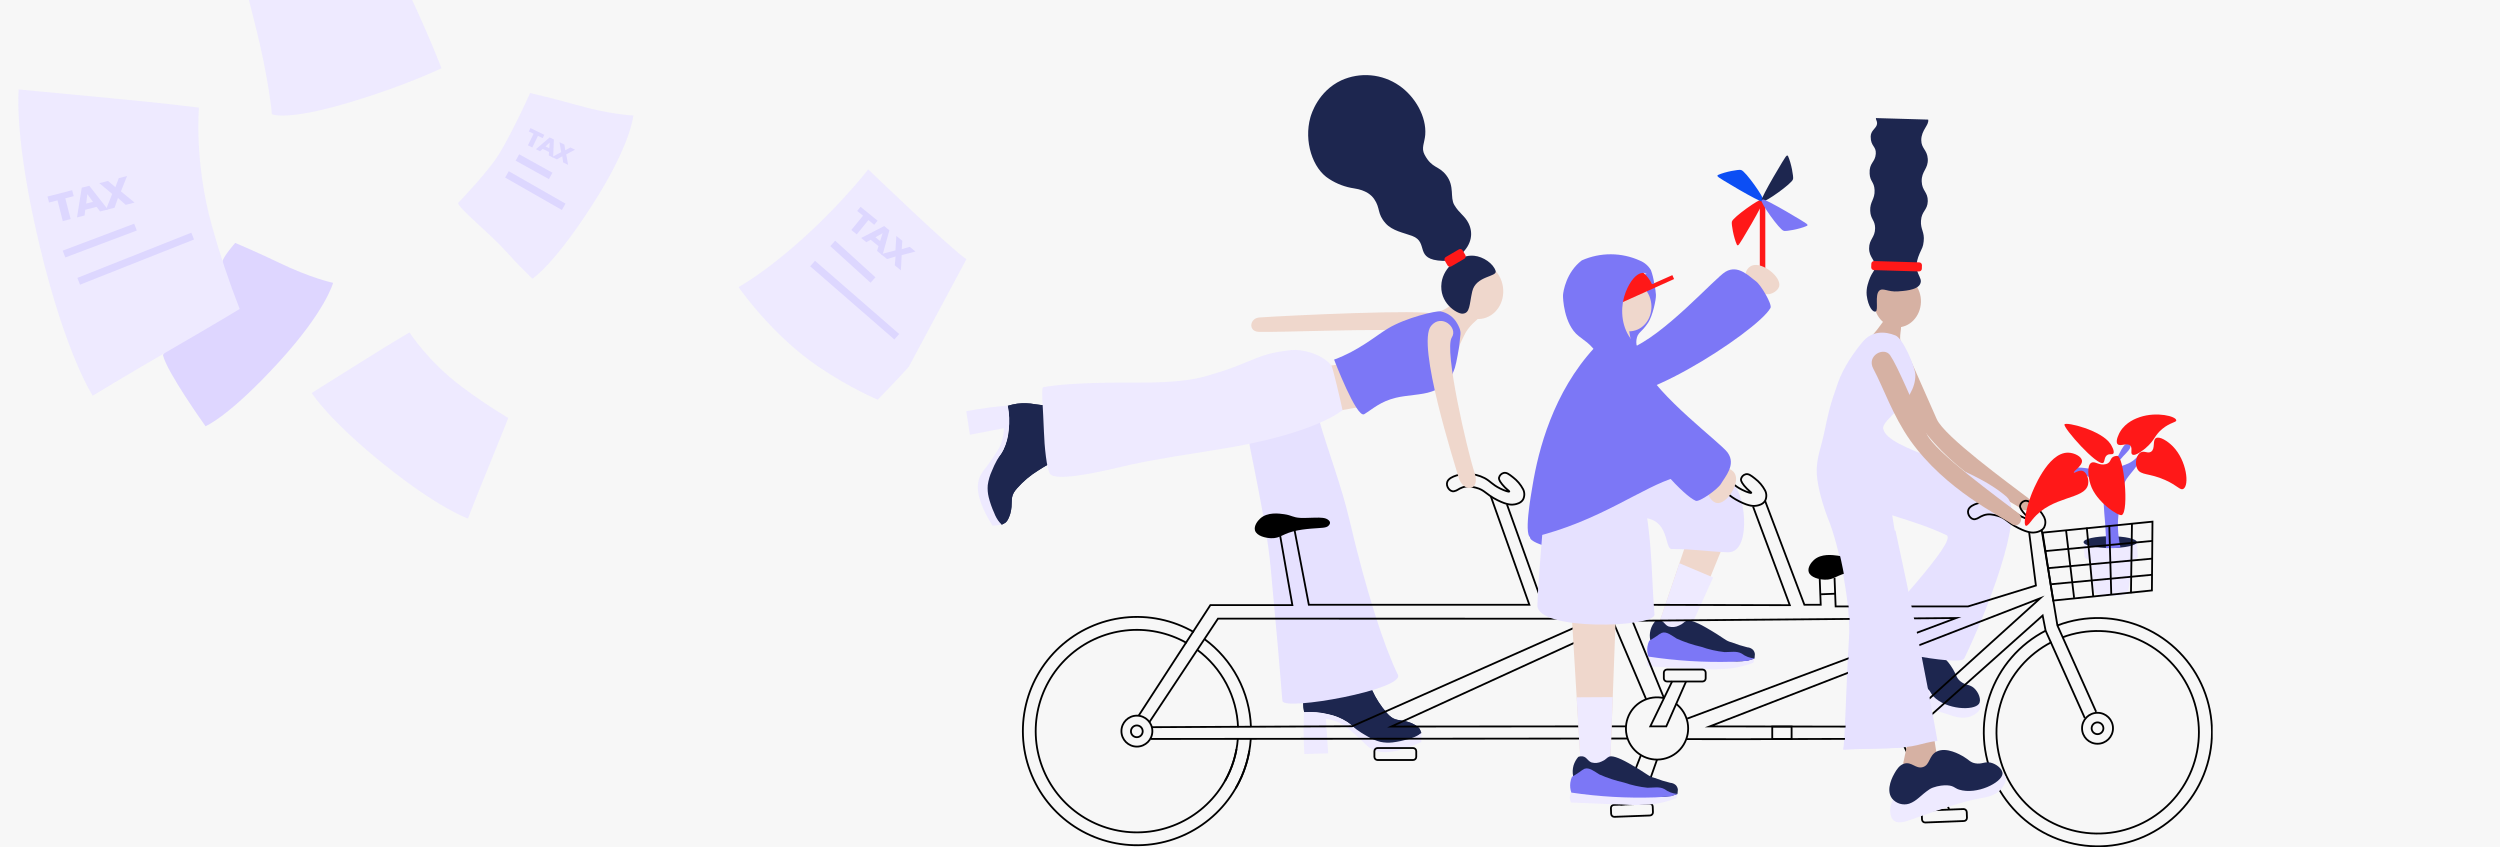 <?xml version="1.0" encoding="utf-8"?>
<svg xmlns="http://www.w3.org/2000/svg" fill="none" height="463" viewBox="0 0 1366 463" width="1366">
<g clip-path="url(#clip0_50_1197)">
<rect fill="#D9D9D9" fill-opacity="0.2" height="463" width="1366"/>
<g clip-path="url(#clip1_50_1197)">
<path d="M896.685 412.417L886.135 439.57L897.205 438.313L905.404 415.044" stroke="black" stroke-miterlimit="10"/>
<path d="M551.226 234.997C550.932 238.687 549.972 242.292 548.393 245.639C546.343 249.807 544.728 250.365 541.413 255.572C539.346 258.512 537.731 261.746 536.624 265.165C534.517 274.447 544.567 284.191 547.354 286.686C547.816 286.39 548.303 286.134 548.809 285.92V285.92C550.839 285.108 552.039 280.581 552.039 280.581C553.541 274.957 551.935 272.869 553.928 269.192C554.478 268.303 555.111 267.467 555.817 266.697C559.136 262.937 562.994 259.692 567.265 257.066C568.54 256.244 570.788 254.826 572.989 253.578C579.705 250.006 586.213 249.24 597.084 248.333C606.53 247.548 614.596 247.028 620.811 246.698C620.804 236.693 619.667 226.722 617.42 216.974C617.09 215.518 616.731 214.081 616.353 212.692C609.666 214.195 604.178 215.688 600.513 216.718C587.478 220.499 585.4 222.124 579.091 222.039C574.576 221.917 570.072 221.529 565.603 220.877C562.366 220.271 559.056 220.169 555.789 220.575C554.049 220.821 552.333 221.217 550.66 221.756C551.543 226.112 551.735 230.581 551.226 234.997Z" fill="#1D264F"/>
<path d="M551.226 234.997C550.932 238.687 549.972 242.292 548.393 245.639C546.343 249.807 544.728 250.365 541.413 255.572C539.346 258.512 537.731 261.746 536.624 265.165C534.517 274.447 544.567 284.191 547.354 286.686C547.816 286.39 548.303 286.134 548.809 285.92V285.92C550.839 285.108 552.039 280.581 552.039 280.581C553.541 274.957 551.935 272.869 553.928 269.192C554.478 268.303 555.111 267.467 555.817 266.697C559.136 262.937 562.994 259.692 567.265 257.066C568.54 256.244 570.788 254.826 572.989 253.578C579.705 250.006 586.213 249.24 597.084 248.333C606.53 247.548 614.596 247.028 620.811 246.698C620.804 236.693 619.667 226.722 617.42 216.974C617.09 215.518 616.731 214.081 616.353 212.692C609.666 214.195 604.178 215.688 600.513 216.718C587.478 220.499 585.4 222.124 579.091 222.039C574.576 221.917 570.072 221.529 565.603 220.877C562.366 220.271 559.056 220.169 555.789 220.575C554.049 220.821 552.333 221.217 550.66 221.756C551.543 226.112 551.735 230.581 551.226 234.997Z" fill="#1D264F"/>
<path d="M541.479 222.541C536.69 223.117 532.165 223.902 527.972 224.667L529.955 237.54L548.525 233.967C548.498 237.632 547.656 241.244 546.06 244.543C543.519 248.816 540.705 252.92 537.634 256.83C536.352 258.394 535.389 260.196 534.801 262.132C534.215 264.372 534.112 266.711 534.499 268.994C535.641 276.867 541.299 285.562 542.338 287.234C543.066 287.131 543.84 287.14 544.652 287.055C545.465 286.97 546.447 286.8 547.259 286.677C546.995 286.403 546.608 286.015 546.192 285.505C544.91 283.898 543.896 282.095 543.188 280.165C541.944 277.446 540.955 274.617 540.232 271.716C539.7 269.553 539.521 267.319 539.703 265.1C540.065 262.37 540.842 259.712 542.008 257.217C542.782 255.247 543.688 253.33 544.719 251.48C545.459 250.179 546.266 248.917 547.137 247.7C547.137 247.7 547.836 246.594 548.298 245.649C549.876 242.301 550.836 238.696 551.132 235.007C551.675 230.557 551.506 226.049 550.631 221.652V221.652C547.716 221.879 544.665 222.175 541.479 222.541Z" fill="#EEEAFF"/>
<path d="M725.826 390.215C729.448 390.978 732.904 392.387 736.027 394.374C739.91 396.926 740.25 398.599 745.01 402.54C747.668 404.957 750.674 406.961 753.927 408.485C762.862 411.717 773.762 402.956 776.596 400.498C776.353 400.004 776.157 399.488 776.01 398.958C775.462 396.85 771.117 395.083 771.117 395.083C765.724 392.909 763.457 394.232 760.066 391.785C759.247 391.143 758.494 390.421 757.818 389.629C754.488 385.86 751.741 381.614 749.667 377.031C749.006 375.661 747.882 373.251 746.909 370.916C744.207 363.809 744.245 357.287 744.708 346.343C745.095 336.891 745.586 328.801 746.021 322.582C736.099 321.355 726.071 321.248 716.126 322.261C714.643 322.412 713.179 322.601 711.743 322.799C712.414 329.623 713.207 335.247 713.783 339.018C715.88 352.429 717.259 354.698 716.39 360.954C715.716 365.419 714.77 369.837 713.557 374.186C712.556 377.324 712.046 380.599 712.045 383.893C712.066 385.653 712.243 387.409 712.574 389.138C717.021 388.794 721.494 389.157 725.826 390.215V390.215Z" fill="#1D264F"/>
<path d="M725.826 390.215C729.448 390.978 732.904 392.387 736.027 394.374C739.91 396.926 740.25 398.599 745.01 402.54C747.668 404.957 750.674 406.961 753.927 408.485C762.862 411.717 773.762 402.956 776.596 400.498C776.353 400.004 776.157 399.488 776.01 398.958C775.462 396.85 771.117 395.083 771.117 395.083C765.724 392.909 763.457 394.232 760.066 391.785C759.247 391.143 758.494 390.421 757.818 389.629C754.488 385.86 751.741 381.614 749.667 377.031C749.006 375.661 747.882 373.251 746.909 370.916C744.207 363.809 744.245 357.287 744.708 346.343C745.095 336.891 745.586 328.801 746.021 322.582C736.099 321.355 726.071 321.248 716.126 322.261C714.643 322.412 713.179 322.601 711.743 322.799C712.414 329.623 713.207 335.247 713.783 339.018C715.88 352.429 717.259 354.698 716.39 360.954C715.716 365.419 714.77 369.837 713.557 374.186C712.556 377.324 712.046 380.599 712.045 383.893C712.066 385.653 712.243 387.409 712.574 389.138C717.021 388.794 721.494 389.157 725.826 390.215V390.215Z" fill="#1D264F"/>
<path d="M712.263 398.325C712.263 403.145 712.452 407.776 712.697 412.001L725.713 411.632L724.476 392.729C728.105 393.218 731.58 394.509 734.648 396.51C738.584 399.562 742.317 402.867 745.822 406.405C747.22 407.852 748.885 409.014 750.725 409.827C752.875 410.685 755.184 411.075 757.497 410.97C765.441 410.81 774.773 406.245 776.567 405.46C776.567 404.723 776.652 403.957 776.671 403.135C776.69 402.313 776.671 401.32 776.615 400.498C776.312 400.725 775.878 401.065 775.321 401.443C773.57 402.52 771.656 403.306 769.653 403.769C766.801 404.662 763.874 405.295 760.907 405.659C758.702 405.917 756.469 405.818 754.295 405.366C751.623 404.671 749.075 403.568 746.739 402.096C744.882 401.087 743.096 399.953 741.393 398.703C740.186 397.817 739.026 396.871 737.917 395.867C737.917 395.867 736.906 395.026 736.027 394.449C732.906 392.458 729.45 391.049 725.826 390.291C721.48 389.202 716.987 388.809 712.518 389.129C712.442 392.039 712.291 395.13 712.263 398.325Z" fill="#EEEAFF"/>
<path d="M737.283 283.822C733.108 265.96 725.514 246.017 720.82 229.742C719.715 225.886 688.176 227.511 684.2 231.575C680.743 235.11 682.065 239.827 684.861 253.682C693.862 298.33 693.891 306.213 695.383 322.233C700.21 373.922 700.389 380.972 700.729 383.042C701.674 388.59 767.792 376.728 763.806 368.657C756.514 353.941 746.445 323.149 737.283 283.822Z" fill="#E6E1FF"/>
<path d="M907.246 277.679C909.919 276.678 914.802 269.617 914.897 267.954C915.123 264.873 900.728 265.45 888.119 264.126C858.252 261.008 836.518 288.596 835.999 293.491C835.772 295.637 842.714 298.17 846.124 298.586C868.831 301.327 872.515 290.637 907.246 277.679Z" fill="#7C77F6"/>
<path d="M932.758 263.134L903.052 350.776L919.421 352.326L948.702 280.6L932.758 263.134Z" fill="#EFD7CC"/>
<path d="M917.636 307.744L936.054 315.532L921.612 347.486L906.509 340.568L917.636 307.744Z" fill="#EEEAFF"/>
<path d="M958.695 359.65L958.336 360.18C953.188 364.48 939.719 369.943 901.71 349.783C901.321 347.932 901.374 346.015 901.867 344.188C902.359 342.361 903.277 340.677 904.544 339.273C905.299 338.96 906.125 338.859 906.934 338.98C909.248 339.349 909.522 341.475 911.817 342.345C913.653 342.863 915.617 342.678 917.324 341.825C919.6 340.946 919.94 339.935 921.347 339.254C922.755 338.574 926.07 339.406 932.153 342.893C943.025 349.159 942.543 350.076 946.255 351.002C949.026 352.089 951.866 352.989 954.756 353.696C955.904 353.773 956.99 354.247 957.826 355.038C958.422 355.703 958.789 356.54 958.874 357.429L958.695 359.65Z" fill="#1D264F"/>
<path d="M958.024 362.145C954.313 363.507 950.479 364.507 946.576 365.132C940.479 365.82 934.328 365.899 928.214 365.368C923.019 365.264 921.272 365.084 906.745 364.423L900.52 364.13C900.012 363.159 899.783 362.066 899.859 360.973C900.09 359.799 900.406 358.642 900.804 357.514C901.003 356.48 901.038 355.421 900.908 354.376C902.307 353.965 903.785 353.9 905.215 354.187C909.493 355.075 910.4 358.714 913.942 360.198C917.484 361.682 918.514 359.159 924.191 358.308C926.968 357.911 926.637 358.393 942.874 360.69C946.873 361.56 951.006 361.624 955.03 360.879C956.259 360.614 957.468 360.264 958.648 359.83L958.024 362.145Z" fill="#EEEAFF"/>
<path d="M955.002 361.096L946.368 361.587C931.088 362.005 915.801 361.056 900.69 358.752C900.075 356.984 899.897 355.094 900.17 353.242C900.331 352.168 900.65 351.123 901.115 350.142C902.06 349.575 903.486 348.743 905.177 347.59C906.061 346.898 907.01 346.294 908.01 345.785C910.579 344.84 913.432 347.259 916.096 348.904C920.429 350.85 924.944 352.363 929.574 353.422C933.717 354.878 938.016 355.848 942.382 356.314C945.849 356.314 948.994 355.586 951.714 357.146C953.746 358.677 956.176 359.589 958.714 359.773L955.002 361.096Z" fill="#7C77F6"/>
<path d="M896.714 282.934C912.629 282.934 909.239 300.003 913.442 300.003C926.25 300.003 932.474 301.335 943.998 301.77C958.374 302.299 952.905 264.145 945.764 264.721C920.564 266.744 916.105 250.743 881.214 259.051" fill="#E6E1FF"/>
<path d="M1153.56 307.337C1161.6 307.337 1168.12 305.894 1168.12 304.114C1168.12 302.335 1161.6 300.892 1153.56 300.892C1145.53 300.892 1139.01 302.335 1139.01 304.114C1139.01 305.894 1145.53 307.337 1153.56 307.337Z" fill="#EEEAFF"/>
<path d="M1162.76 323.593C1162.76 324.718 1158.65 325.625 1153.58 325.635C1148.52 325.644 1144.4 324.69 1144.4 323.612L1141.07 304.01L1165.82 302.933L1162.76 323.593Z" fill="#EEEAFF"/>
<path d="M1128.04 231.907C1127.18 233.712 1146.12 255.053 1149.23 252.879C1150.17 252.227 1149.63 249.637 1151.5 248.569C1152.82 247.813 1154.06 248.57 1154.68 247.842C1155.72 246.651 1153.51 243.116 1153.19 242.615C1148.28 235.054 1128.74 230.328 1128.04 231.907Z" fill="#FF1818"/>
<path d="M1162.54 242.426C1160.93 242.303 1159.54 244.836 1158.16 247.53C1156.05 251.632 1151.92 259.665 1152.58 259.996C1153.07 260.251 1154.56 255.27 1160.05 249.354C1162.12 247.123 1164.6 244.959 1163.97 243.437C1163.84 243.159 1163.64 242.919 1163.39 242.742C1163.14 242.565 1162.84 242.455 1162.54 242.426V242.426Z" fill="#7C77F6"/>
<path d="M1139 304.124L1138.47 296.232L1167.58 296.213L1168.12 304.095" fill="#EEEAFF"/>
<path d="M1153.03 299.445C1161.06 299.445 1167.58 298.002 1167.58 296.222C1167.58 294.442 1161.06 293 1153.03 293C1144.99 293 1138.47 294.442 1138.47 296.222C1138.47 298.002 1144.99 299.445 1153.03 299.445Z" fill="#1D264F"/>
<path d="M1158.63 299.181C1155.26 283.775 1158.88 275.08 1159.73 267.907C1160.58 260.733 1165.28 259.06 1169.1 251.839C1170.69 248.834 1170.43 245.857 1168.93 248.106C1164.66 254.476 1158.54 254.088 1152.37 257.349C1148.79 259.239 1144.28 254.769 1130.82 255.506C1130.16 256.187 1132.06 257.056 1132.6 258.342C1134.88 258.241 1137.15 258.651 1139.25 259.54C1141.36 260.43 1143.23 261.777 1144.75 263.483C1147.25 266.319 1149.16 268.795 1149.47 275.562C1149.71 281.715 1150.97 289.739 1150.65 299.502H1154.79L1158.63 299.181Z" fill="#7C77F6"/>
<path d="M1150.71 253.578C1146.99 254.656 1144.77 251.688 1142.66 252.888C1140.33 254.174 1140.83 260.289 1142.26 264.769C1145.32 274.333 1157.74 282.263 1159.38 281.422C1163.38 279.38 1160.54 248.72 1156.74 249.079C1152.1 249.505 1154.33 252.539 1150.71 253.578Z" fill="#FF1818"/>
<path d="M1157.06 242.681C1155.51 241.036 1158.22 236.254 1158.33 236.065C1161.53 230.517 1167.44 228.504 1169.27 227.88C1178.6 224.809 1188.93 227.455 1189.11 229.629C1189.2 230.867 1185.88 230.706 1181.48 234.355C1177.07 238.003 1177.48 240.46 1172.48 244.751C1171.9 245.261 1166.82 249.571 1165.06 248.323C1163.9 247.473 1165.39 244.911 1163.99 243.503C1162.23 241.698 1158.49 244.184 1157.06 242.681Z" fill="#FF1818"/>
<path d="M1175.35 246.811C1173.53 248.002 1171.65 246.093 1169.68 247.189C1167.35 248.484 1166.21 253.21 1167.85 256.244C1169.8 259.863 1174.21 258.351 1182.96 262.245C1189.85 265.308 1191.24 268.058 1192.93 267.16C1196.37 265.327 1194.9 251.735 1187.27 243.919C1184.36 240.961 1179.91 238.164 1177.96 239.421C1176.02 240.678 1177.78 245.205 1175.35 246.811Z" fill="#FF1818"/>
<path d="M1038.15 185.869C1034.83 181.011 1025.09 186.039 1028.94 193.203C1034.44 203.439 1039.61 218.911 1049.14 232.379C1068.39 259.579 1098.73 273.804 1104.33 277.915C1108.67 281.091 1111.69 274.834 1108.25 272.197C1097.33 263.851 1062.51 238.56 1058.26 229.052C1050.13 210.868 1042.27 191.852 1038.15 185.869Z" fill="#D6B1A3"/>
<path d="M1042.21 339.198L1036.92 353.507L1045.84 368.327L1055.82 356.409L1055.61 340.19L1042.21 339.198Z" fill="#D6B1A3"/>
<path d="M1020.36 369.168C1017.97 371.37 1015.92 375.311 1017.11 378.09C1018.29 380.868 1022.35 381.521 1025.36 382.04C1044.88 385.396 1054.91 387.125 1063.66 390.102C1067.34 391.359 1072.16 393.306 1077.07 391.321C1077.47 391.161 1081.8 389.337 1082.05 386.549C1082.25 384.318 1079.75 382.569 1078.27 381.596C1068.36 375.271 1057.38 370.789 1045.88 368.364C1032.74 365.992 1025.13 364.744 1020.36 369.168Z" fill="#EEEAFF"/>
<path d="M1029.89 355.567C1029.08 356.04 1021.11 360.709 1022.05 366.909C1022.35 368.616 1023.15 370.194 1024.36 371.443C1025.56 372.692 1027.11 373.555 1028.8 373.921C1033.34 374.715 1036.36 372.976 1042.35 372.475C1044.89 372.258 1048.7 373.6 1050.43 374.479C1055.15 376.889 1054.42 378.449 1056.44 380.537C1063.51 387.853 1078.57 388.448 1081.3 384.563C1082.8 382.408 1081.05 378.136 1078.61 375.963C1076.16 373.789 1074.01 374.602 1071.14 372.249C1068.88 370.358 1069.11 368.959 1067.18 365.736C1066.14 364.007 1061.73 356.644 1055.84 356.37C1050.94 356.134 1049.15 360.992 1045.12 360.151C1041.09 359.309 1041.29 354.319 1036.93 353.535C1034.26 353.005 1031.83 354.414 1029.89 355.567Z" fill="#1D264F"/>
<path d="M1038.86 188.601C1037.05 183.176 1039.88 178.913 1038.17 176.182C1037.78 175.549 1034.15 172.676 1032.43 172.591C1030.9 172.506 1030.63 173.649 1025.51 180.322C1024.73 181.342 1022.93 183.299 1021.94 184.594" fill="#D6B1A3"/>
<path d="M1033.9 281.564C1046.28 285.514 1053.47 287.707 1063.59 292.414C1069.99 295.381 1028.47 338.432 1019.62 350.463C1017.4 353.478 1070.98 364.489 1073.26 359.811C1084.65 336.4 1106.98 280.553 1096.4 271.432C1074.28 252.359 1031.99 246.093 1029.03 234.458C1027.65 229.062 1046.92 219.847 1046.55 204.63C1046.44 200.528 1039.86 184.981 1035.71 183.308C1029.7 180.87 1022.74 180.775 1017.69 186.852C1012.97 192.523 1007.3 200.699 1004.41 208.76C999.744 221.822 999.206 224.761 996.439 237.851C995.192 243.749 992.982 249.051 992.66 256.14C992.339 263.228 995.494 274.041 997.449 279.626C998.016 281.28 998.479 282.462 998.705 283.029C1005.32 298.879 1011.41 331.816 1010.3 348.734C1008.7 372.769 1008.18 405.593 1007.05 409.581C1007.05 409.629 1015.27 409.222 1031.15 408.901C1047.54 408.56 1048.27 406.188 1058.18 404.884C1058.18 404.884 1051.26 363.563 1035.3 290.098" fill="#E6E1FF"/>
<path d="M1049.6 165.081C1049.83 157.255 1044.28 150.741 1037.21 150.532C1030.13 150.323 1024.21 156.498 1023.98 164.324C1023.75 172.151 1029.3 178.664 1036.37 178.873C1043.45 179.082 1049.37 172.907 1049.6 165.081Z" fill="#D6B1A3"/>
<path d="M1019.95 161.258C1020.73 167.571 1023.37 170.955 1024.93 170.161C1026.48 169.367 1024.32 161.248 1026.76 158.895C1028.78 156.948 1031.48 159.68 1037.15 159.207C1039.82 158.98 1047.14 158.687 1049.04 155.427C1051.48 151.211 1044.13 149.415 1048.86 138.556C1050.26 135.333 1050.75 135.106 1051.1 131.874C1051.69 126.732 1049.32 125.409 1049.62 120.674C1049.95 115.211 1053.23 114.899 1053.34 109.89C1053.44 104.881 1050.19 104.361 1050.02 99.153C1049.83 93.426 1053.69 92.292 1053.34 86.791C1053.03 81.848 1049.8 81.196 1049.78 76.574C1049.78 71.045 1054.18 68.323 1053.56 65.346L1025.03 64.515C1024.8 65.526 1026.09 66.405 1025.46 68.342C1024.82 70.28 1022.13 71.509 1022.14 74.675C1022.14 80.119 1025.23 79.797 1024.93 84.031C1024.59 88.889 1021.22 88.757 1021.57 94.938C1021.82 99.276 1024.05 99.276 1024.27 103.841C1024.51 109.04 1021.66 110.013 1021.88 115.183C1022.08 119.909 1024.51 120.154 1024.56 124.634C1024.56 129.851 1021.27 130.636 1021.28 135.692C1021.28 140.995 1024.96 141.789 1024.37 146.42C1024.06 148.849 1022.38 148.697 1020.46 155.644C1019.96 157.471 1019.79 159.371 1019.95 161.258V161.258Z" fill="#1D264F"/>
<path d="M1048.68 143.366L1024.05 142.639C1023.21 142.614 1022.51 143.276 1022.49 144.116L1022.43 146.023C1022.41 146.863 1023.07 147.565 1023.91 147.59L1048.53 148.317C1049.37 148.341 1050.07 147.68 1050.1 146.84L1050.15 144.932C1050.18 144.092 1049.52 143.391 1048.68 143.366Z" fill="#FF1818"/>
<path d="M1075.55 278.426C1076.9 275.203 1083.77 274.087 1086.45 274.201C1089.74 274.213 1092.98 275 1095.9 276.498C1099.23 278.274 1099.88 279.947 1104.47 282.225C1107.04 283.492 1109.19 284.115 1109.36 283.85C1109.53 283.586 1107.56 282.499 1105.46 279.881C1103.57 277.585 1103.71 276.611 1103.76 276.318C1103.89 275.683 1104.2 275.099 1104.66 274.633C1105.11 274.167 1105.68 273.837 1106.31 273.681C1107.87 273.312 1109.21 274.333 1111.36 276.025C1113.68 277.777 1115.58 280.02 1116.94 282.593C1117.36 283.459 1117.59 284.411 1117.59 285.377C1117.59 286.343 1117.36 287.295 1116.94 288.16C1115.75 290.173 1113.34 290.656 1112.41 290.845C1110.9 291.147 1108.35 291.279 1102.97 288.576C1096.29 285.24 1096.18 283.047 1091.22 281.762C1089.14 281.223 1086.6 280.571 1083.84 281.563C1081.39 282.442 1081.17 283.255 1079.2 283.681C1076.89 284.144 1074.54 280.817 1075.55 278.426Z" stroke="black" stroke-miterlimit="10"/>
<path d="M1020.64 305.532C1016.66 305.655 1014.68 305.711 1013.21 305.645C1008.77 305.437 1008.49 304.237 1004.18 303.623C1001.35 303.235 995.116 302.347 991.102 305.985C989.629 307.318 987.56 310.078 988.269 312.516C989.213 315.569 994.096 316.647 997.043 316.741C1002.33 316.921 1003.24 314.057 1011.58 312.469C1014.97 311.827 1018.81 311.524 1018.81 311.524C1024.69 311.052 1027.12 311.222 1028.37 309.974C1029.63 308.726 1029.55 307.678 1028.14 306.619C1026.72 305.56 1024.64 305.409 1020.64 305.532Z" fill="black"/>
<path d="M1124.33 341.674C1139.52 335.956 1156.34 336.392 1171.22 342.889C1186.09 349.386 1197.85 361.431 1203.99 376.464C1210.13 391.497 1210.16 408.334 1204.09 423.395C1198.02 438.455 1186.32 450.553 1171.47 457.116C1156.63 463.679 1139.81 464.191 1124.59 458.541C1109.38 452.892 1096.96 441.527 1089.99 426.863C1083.01 412.199 1082.03 395.391 1087.24 380.013C1092.46 364.634 1103.46 351.897 1117.92 344.509" stroke="black" stroke-miterlimit="10"/>
<path d="M1126.79 348.29C1140.26 343.241 1155.18 343.647 1168.36 349.423C1181.54 355.199 1191.96 365.889 1197.39 379.223C1202.82 392.557 1202.85 407.486 1197.46 420.838C1192.07 434.19 1181.69 444.914 1168.52 450.732C1155.36 456.551 1140.45 457.006 1126.95 452.001C1113.46 446.996 1102.45 436.924 1096.26 423.926C1090.06 410.927 1089.18 396.026 1093.79 382.385C1098.4 368.744 1108.14 357.439 1120.95 350.87" stroke="black" stroke-miterlimit="10"/>
<path d="M994.295 316.269L994.843 330.446H985.917L964.419 273.605" stroke="black" stroke-miterlimit="10"/>
<path d="M1002.39 315.721L1002.99 331.363H1075.3L1112.42 319.936L1108.71 290.75" stroke="black" stroke-miterlimit="10"/>
<path d="M1002.84 324.406L995.031 324.709" stroke="black" stroke-miterlimit="10"/>
<path d="M1146.08 406.387C1150.75 406.387 1154.54 402.599 1154.54 397.928C1154.54 393.256 1150.75 389.469 1146.08 389.469C1141.41 389.469 1137.63 393.256 1137.63 397.928C1137.63 402.599 1141.41 406.387 1146.08 406.387Z" stroke="black" stroke-miterlimit="10"/>
<path d="M1146.08 401.141C1147.86 401.141 1149.3 399.703 1149.3 397.928C1149.3 396.153 1147.86 394.714 1146.08 394.714C1144.31 394.714 1142.87 396.153 1142.87 397.928C1142.87 399.703 1144.31 401.141 1146.08 401.141Z" stroke="black" stroke-miterlimit="10"/>
<path d="M1039.23 388.792L1018.12 389.599C1017.17 389.636 1016.42 390.439 1016.46 391.393L1016.58 394.473C1016.61 395.427 1017.42 396.171 1018.37 396.135L1039.48 395.327C1040.44 395.29 1041.18 394.487 1041.15 393.532L1041.03 390.453C1040.99 389.499 1040.19 388.755 1039.23 388.792Z" stroke="black" stroke-miterlimit="10"/>
<path d="M1072.84 442.067L1051.73 442.875C1050.77 442.912 1050.03 443.715 1050.06 444.67L1050.18 447.749C1050.22 448.703 1051.02 449.447 1051.98 449.411L1073.09 448.603C1074.04 448.566 1074.79 447.763 1074.75 446.809L1074.63 443.73C1074.6 442.775 1073.79 442.031 1072.84 442.067Z" stroke="black" stroke-miterlimit="10"/>
<path d="M1035.44 397.049L934.175 396.907L1114.81 326.873L1041.5 393.164" stroke="black" stroke-miterlimit="10"/>
<path d="M1145.33 388.949L1124.16 341.73L1115.53 289.333" stroke="black" stroke-miterlimit="10"/>
<path d="M1064.96 442.075L1045.54 399.289L1116.1 336.324L1117.72 344.594L1139.14 392.351" stroke="black" stroke-miterlimit="10"/>
<path d="M682.651 410.177C680.372 423.247 673.988 435.25 664.426 444.442C654.864 453.633 642.623 459.535 629.48 461.289C616.336 463.043 602.977 460.558 591.341 454.195C579.706 447.833 570.401 437.924 564.779 425.908C559.157 413.892 557.51 400.395 560.078 387.379C562.645 374.362 569.294 362.504 579.057 353.527C588.82 344.55 601.19 338.921 614.369 337.459C627.547 335.998 640.849 338.778 652.34 345.398" stroke="black" stroke-miterlimit="10"/>
<path d="M675.605 409.345C673.515 420.893 667.809 431.476 659.313 439.566C650.817 447.656 639.97 452.833 628.34 454.349C616.711 455.865 604.9 453.642 594.616 448.001C584.332 442.359 576.107 433.593 571.129 422.967C566.152 412.341 564.68 400.406 566.926 388.888C569.172 377.37 575.02 366.865 583.625 358.891C592.23 350.917 603.146 345.887 614.795 344.529C626.444 343.17 638.223 345.553 648.43 351.333" stroke="black" stroke-miterlimit="10"/>
<path d="M622.124 391.085L661.361 330.616H706.142L699.114 290.656" stroke="black" stroke-miterlimit="10"/>
<path d="M621.199 407.946C625.868 407.946 629.653 404.159 629.653 399.487C629.653 394.815 625.868 391.028 621.199 391.028C616.53 391.028 612.745 394.815 612.745 399.487C612.745 404.159 616.53 407.946 621.199 407.946Z" stroke="black" stroke-miterlimit="10"/>
<path d="M621.161 402.805C622.934 402.805 624.372 401.366 624.372 399.591C624.372 397.817 622.934 396.378 621.161 396.378C619.387 396.378 617.949 397.817 617.949 399.591C617.949 401.366 619.387 402.805 621.161 402.805Z" stroke="black" stroke-miterlimit="10"/>
<path d="M627.924 394.714L665.517 338.016L871.277 338.063L738.833 396.831L629.369 397.323" stroke="black" stroke-miterlimit="10"/>
<path d="M921.518 403.845L952.716 403.882L1038.53 403.637L1056.74 442.623" stroke="black" stroke-miterlimit="10"/>
<path d="M628.868 403.759L889.365 403.532" stroke="black" stroke-miterlimit="10"/>
<path d="M888.326 396.879L760.18 396.992L882.064 341.211L899.387 381.918" stroke="black" stroke-miterlimit="10"/>
<path d="M978.936 396.992H968.357V403.797H978.936V396.992Z" stroke="black" stroke-miterlimit="10"/>
<path d="M707.237 289.115L715.153 330.446H835.639L814.538 271.082" stroke="black" stroke-miterlimit="10"/>
<path d="M823.36 275.505L843.045 330.446H876.982L866.252 304.814" stroke="black" stroke-miterlimit="10"/>
<path d="M875.093 303.235L887.089 330.446L977.945 330.663L957.854 276.753" stroke="black" stroke-miterlimit="10"/>
<path d="M921.876 392.654L1068.89 337.686L891.915 339.198L909.266 381.596" stroke="black" stroke-miterlimit="10"/>
<path d="M887.023 296.516C883.046 296.639 881.053 296.695 879.599 296.629C875.159 296.421 874.876 295.221 870.569 294.607C867.735 294.21 861.501 293.331 857.487 296.969C856.013 298.302 853.945 301.062 854.653 303.5C855.598 306.553 860.481 307.621 863.428 307.725C868.718 307.904 869.624 305.031 877.965 303.453C881.346 302.801 885.19 302.508 885.19 302.508C891.075 302.035 893.502 302.196 894.759 300.958C896.015 299.72 895.939 298.661 894.523 297.603C893.106 296.544 891.018 296.393 887.023 296.516Z" fill="black"/>
<path d="M718.11 282.859C714.124 282.982 712.14 283.048 710.676 282.982C706.237 282.764 706 281.573 701.646 280.959C698.812 280.562 692.578 279.674 688.564 283.322C687.091 284.654 685.022 287.405 685.73 289.843C686.675 292.906 691.568 293.974 694.515 294.078C699.795 294.257 700.702 291.384 709.042 289.796C712.433 289.153 716.268 288.851 716.268 288.851C722.162 288.378 724.58 288.549 725.836 287.31C727.092 286.072 727.017 285.004 725.6 283.955C724.183 282.906 722.077 282.736 718.11 282.859Z" fill="black"/>
<path d="M923.076 263.88C924.436 260.648 931.303 259.533 933.995 259.646C937.281 259.663 940.516 260.453 943.441 261.952C946.756 263.729 947.417 265.393 951.998 267.67C954.567 268.946 956.721 269.56 956.9 269.296C957.08 269.031 955.096 267.944 952.999 265.336C951.11 263.03 951.242 262.056 951.29 261.773C951.425 261.135 951.737 260.549 952.19 260.081C952.642 259.613 953.217 259.283 953.849 259.126C955.408 258.758 956.74 259.778 958.893 261.48C961.211 263.229 963.114 265.468 964.466 268.039C964.897 268.903 965.121 269.856 965.121 270.822C965.121 271.788 964.897 272.741 964.466 273.606C963.285 275.628 960.867 276.11 959.942 276.29C958.44 276.592 955.88 276.734 950.496 274.021C943.818 270.685 943.714 268.493 938.746 267.217C936.668 266.678 934.118 266.016 931.36 267.009C928.913 267.897 928.706 268.71 926.731 269.125C924.446 269.589 922.131 266.271 923.076 263.88Z" stroke="black" stroke-miterlimit="10"/>
<path d="M790.839 263.162C792.19 259.939 799.066 258.824 801.749 258.937C805.034 258.948 808.27 259.735 811.194 261.234C814.519 263.011 815.171 264.684 819.761 266.961C822.33 268.228 824.484 268.851 824.664 268.587C824.843 268.322 822.859 267.236 820.763 264.617C818.873 262.321 819.006 261.347 819.053 261.054C819.189 260.419 819.501 259.834 819.954 259.367C820.406 258.901 820.981 258.572 821.613 258.417C823.171 258.049 824.503 259.07 826.657 260.761C828.975 262.514 830.878 264.756 832.229 267.33C832.66 268.194 832.884 269.147 832.884 270.113C832.884 271.079 832.66 272.032 832.229 272.897C831.039 274.91 828.631 275.392 827.705 275.581C826.194 275.883 823.643 276.015 818.259 273.312C811.582 269.976 811.478 267.783 806.509 266.498C804.422 265.959 801.881 265.307 799.123 266.3C796.677 267.179 796.469 267.991 794.495 268.416C792.152 268.88 789.81 265.572 790.839 263.162Z" stroke="black" stroke-miterlimit="10"/>
<path d="M683.416 403.778C682.784 413.244 679.985 422.438 675.236 430.648" stroke="black" stroke-miterlimit="10"/>
<path d="M658.111 349.197C665.682 354.749 671.9 361.942 676.298 370.239C680.697 378.536 683.162 387.72 683.51 397.106" stroke="black" stroke-miterlimit="10"/>
<path d="M676.342 403.778C675.728 411.861 673.335 419.707 669.333 426.754" stroke="black" stroke-miterlimit="10"/>
<path d="M654.135 355.038C660.793 359.965 666.257 366.329 670.122 373.657C673.988 380.985 676.155 389.09 676.464 397.37" stroke="black" stroke-miterlimit="10"/>
<path d="M901.262 439.047L881.866 439.789C880.912 439.826 880.168 440.629 880.205 441.584L880.322 444.663C880.359 445.617 881.162 446.361 882.116 446.325L901.512 445.583C902.466 445.546 903.21 444.743 903.173 443.788L903.055 440.709C903.019 439.755 902.216 439.011 901.262 439.047Z" stroke="black" stroke-miterlimit="10"/>
<path d="M930.254 365.831H910.844C909.889 365.831 909.115 366.605 909.115 367.561V370.642C909.115 371.597 909.889 372.371 910.844 372.371H930.254C931.209 372.371 931.983 371.597 931.983 370.642V367.561C931.983 366.605 931.209 365.831 930.254 365.831Z" stroke="black" stroke-miterlimit="10"/>
<path d="M772.109 408.73H752.698C751.744 408.73 750.97 409.505 750.97 410.46V413.541C750.97 414.496 751.744 415.271 752.698 415.271H772.109C773.063 415.271 773.837 414.496 773.837 413.541V410.46C773.837 409.505 773.063 408.73 772.109 408.73Z" stroke="black" stroke-miterlimit="10"/>
<path d="M1032.78 194.12C1029.46 189.262 1019.71 194.29 1023.57 201.464C1029.06 211.7 1034.24 227.162 1043.76 240.63C1063.01 267.831 1093.35 282.055 1098.96 286.176C1103.29 289.351 1106.32 283.085 1102.87 280.458C1091.95 272.112 1057.14 246.811 1052.88 237.313C1044.74 219.119 1036.89 200.15 1032.78 194.12Z" fill="#D6B1A3"/>
<path d="M1043.1 402.2L1039.89 417.114L1050.81 430.516L1059.01 417.303L1056.49 401.273L1043.1 402.2Z" fill="#D6B1A3"/>
<path d="M1033.4 439.088C1032.39 442.178 1032.51 446.649 1034.89 448.464C1037.27 450.278 1041.14 448.917 1044.02 447.906C1062.72 441.337 1072.35 437.963 1081.41 436.309C1085.19 435.61 1090.41 434.958 1093.69 430.837C1093.96 430.506 1096.86 426.811 1095.72 424.221C1094.78 422.18 1091.77 421.868 1090 421.745C1078.26 421.032 1066.49 422.444 1055.25 425.913C1042.69 430.279 1035.48 432.86 1033.4 439.088Z" fill="#EEEAFF"/>
<path d="M1035.14 422.548C1034.67 423.361 1029.97 431.319 1033.82 436.309C1034.91 437.654 1036.38 438.642 1038.04 439.147C1039.7 439.652 1041.47 439.651 1043.13 439.145C1047.48 437.633 1049.24 434.646 1054.26 431.281C1056.38 429.864 1060.36 429.183 1062.29 429.107C1067.61 428.899 1067.71 430.629 1070.49 431.47C1080.23 434.419 1093.67 427.614 1094.16 422.898C1094.44 420.28 1090.83 417.398 1087.64 416.689C1084.44 415.98 1082.91 417.737 1079.31 417.076C1076.42 416.556 1075.93 415.186 1072.7 413.295C1070.96 412.294 1063.52 408.003 1058.24 410.63C1053.84 412.814 1054.65 417.927 1050.68 419.136C1046.72 420.346 1044.51 415.895 1040.29 417.303C1037.71 418.191 1036.28 420.573 1035.14 422.548Z" fill="#1D264F"/>
<path d="M999.121 282.934C1005.73 298.784 1011.83 331.722 1010.71 348.639C1009.11 372.674 1008.59 405.498 1007.47 409.487C1007.47 409.487 1015.69 409.128 1031.57 408.797C1047.95 408.466 1048.68 406.094 1058.6 404.789C1058.6 404.789 1051.68 363.468 1035.71 290.004" fill="#E6E1FF"/>
<path d="M1116.06 291.034L1176.11 285.032L1175.8 322.62L1121.86 328.149L1116.06 291.034Z" stroke="black" stroke-miterlimit="10"/>
<path d="M1128.89 289.749L1133.29 326.665" stroke="black" stroke-miterlimit="10"/>
<path d="M1140.22 288.284L1143.74 325.909" stroke="black" stroke-miterlimit="10"/>
<path d="M1152.51 287.178L1153.6 324.992" stroke="black" stroke-miterlimit="10"/>
<path d="M1164.9 286.223L1164.36 324.104" stroke="black" stroke-miterlimit="10"/>
<path d="M1117.63 301.109L1176.03 295.552" stroke="black" stroke-miterlimit="10"/>
<path d="M1119.09 310.428L1175.94 305.239" stroke="black" stroke-miterlimit="10"/>
<path d="M1120.85 319.208L1175.88 314.057" stroke="black" stroke-miterlimit="10"/>
<path d="M1133.18 258.163C1132.72 257.501 1137.98 254.467 1137.59 251.651C1137.29 249.43 1133.46 247.398 1130.04 247.332C1118.78 247.124 1110.59 268.455 1109.7 270.846C1107.09 277.821 1105.37 286.658 1106.92 287.291C1107.78 287.632 1109.32 285.401 1110.59 283.804C1121.28 270.572 1139.14 273.152 1140.92 264.722C1141.52 261.839 1140.14 258.106 1138.08 257.34C1136.02 256.575 1133.52 258.664 1133.18 258.163Z" fill="#FF1818"/>
<path d="M904.799 161.059C904.978 163.545 902.976 172.675 900.558 176.304C896.619 182.183 894.843 181.332 894.163 185.633C893.93 187.353 894.182 189.105 894.891 190.689C895.359 191.695 896.05 192.58 896.912 193.279C897.422 193.619 891.717 191.587 889.941 188.553C889.658 188.071 887.447 184.158 888.93 180.434C890.3 176.966 893.37 177.439 896.307 173.696C898.452 170.974 898.848 168.148 899.424 164.055C900.652 155.237 898.272 149.444 899.264 149.434C902.116 149.387 904.327 154.094 904.799 161.059Z" fill="#7C77F6"/>
<path d="M858.479 331.117L864.051 423.484L879.797 418.74L883.056 331.344L858.479 331.117Z" fill="#EFD7CC"/>
<path d="M893.36 190.841C891.141 188.525 890.612 183.421 890.13 180.444C890.017 179.716 885.152 178.724 883.518 179.291C882.082 179.782 882.271 180.926 880.061 188.931C879.721 190.16 878.805 192.617 878.38 194.167" fill="#EFD7CC"/>
<path d="M892.463 180.803C899.313 179.384 903.598 172.098 902.032 164.528C900.467 156.957 893.645 151.971 886.794 153.389C879.944 154.807 875.66 162.093 877.225 169.664C878.79 177.234 885.613 182.221 892.463 180.803Z" fill="#EFD7CC"/>
<path d="M845.028 252.539C843.63 289.928 840.957 305.844 840.032 330.606C839.503 344.991 904.554 342.893 903.987 335.748C901.966 310.532 903.326 291.903 895.014 256.981" fill="#E6E1FF"/>
<path d="M948.04 259.032C947.56 258.074 946.815 257.275 945.894 256.727C944.974 256.179 943.916 255.907 942.845 255.941C941.107 256.149 940.786 257.51 935.884 263.701C933.872 266.253 933.324 266.782 933.211 267.982C932.928 270.874 935.487 274.447 938.113 274.853C943.28 275.657 950.723 264.438 948.04 259.032Z" fill="#EFD7CC"/>
<path d="M871.239 189.962C848.684 214.403 840.56 245.847 837.368 265.411C836.716 269.409 831.975 294.89 837.028 293.709C873.979 285.042 897.762 265.733 916.001 260.705C920.573 259.448 902.372 211.35 897.167 198.657C896.223 196.474 895.023 194.933 891.103 191.096C890.357 190.359 882.432 183.157 874.602 187.117C857.185 195.916 912.866 267.708 926.552 273.634C928.526 274.494 938.69 267.245 940.352 264.344C942.496 260.61 948.758 253.947 944.017 247.331C939.974 241.736 906.046 216.908 897.195 198.657" fill="#7C77F6"/>
<path d="M861.482 381.019L881.205 380.896L879.722 419.855L863.598 416.717L861.482 381.019Z" fill="#EEEAFF"/>
<path d="M916.597 433.691L916.238 434.221C911.109 438.549 897.677 444.088 859.565 424.108C859.178 422.158 859.253 420.145 859.782 418.229C860.311 416.517 861.189 414.934 862.361 413.579C863.116 413.267 863.941 413.163 864.75 413.277C867.065 413.636 867.357 415.753 869.653 416.613C871.492 417.123 873.456 416.927 875.159 416.065C877.426 415.176 877.757 414.118 879.164 413.466C880.572 412.814 883.887 413.598 889.989 417.048C900.898 423.257 900.464 424.174 904.157 425.081C906.929 426.152 909.769 427.036 912.658 427.728C913.804 427.798 914.89 428.266 915.728 429.051C916.325 429.716 916.699 430.553 916.795 431.442L916.597 433.691Z" fill="#1D264F"/>
<path d="M915.926 436.187C912.223 437.57 908.396 438.592 904.497 439.24C898.403 439.959 892.252 440.07 886.135 439.571C880.931 439.495 879.183 439.334 864.656 438.748L858.432 438.484C857.917 437.515 857.681 436.422 857.751 435.327C857.985 434.153 858.301 432.997 858.696 431.868C858.894 430.83 858.923 429.767 858.781 428.72C860.179 428.303 861.657 428.231 863.088 428.512C867.376 429.372 868.293 433.011 871.854 434.476C875.414 435.941 876.416 433.408 882.083 432.52C884.917 432.104 884.539 432.586 900.785 434.797C904.789 435.646 908.921 435.688 912.941 434.921C914.169 434.654 915.375 434.297 916.549 433.852L915.926 436.187Z" fill="#EEEAFF"/>
<path d="M912.903 435.157L904.279 435.695C888.999 436.187 873.705 435.308 858.582 433.068C857.958 431.306 857.77 429.418 858.034 427.567C858.178 426.493 858.477 425.446 858.922 424.458C859.867 423.891 861.293 423.05 862.974 421.896C863.839 421.198 864.769 420.584 865.751 420.063C868.32 419.118 871.182 421.509 873.855 423.135C878.201 425.059 882.725 426.55 887.362 427.586C891.512 429.02 895.813 429.971 900.18 430.422C903.646 430.422 906.792 429.656 909.522 431.197C911.56 432.716 913.994 433.615 916.53 433.786L912.903 435.157Z" fill="#7C77F6"/>
<path d="M865.308 172.789C860.651 162.865 865.242 150.89 875.547 146.051C885.852 141.212 897.989 145.342 902.646 155.275L913.773 150.332L914.717 152.478L865.752 174.481L865.308 172.789Z" fill="#FF1818"/>
<path d="M897.375 149.104C894.116 149.482 890.763 153.328 888.316 159.5C885.549 166.419 885.369 176.068 890.007 183.582C892.992 188.412 897.356 191.351 896.553 192.599C895.75 193.846 890.763 190.491 886.456 192.778C883.433 194.375 877.284 203.316 877.605 201.823C878.304 198.534 873.515 193.723 871.466 191.426C867.177 186.625 867.404 187.438 862.53 183.573C854.417 177.136 853.925 162.506 854.029 161.239C854.171 159.198 855.758 148.782 864.287 142.28C869.292 140.054 874.711 138.914 880.188 138.935C885.664 138.956 891.074 140.138 896.062 142.403C898.578 143.432 900.689 145.258 902.069 147.601C902.911 149.909 903.5 152.302 903.826 154.737L903.08 155.068C902.57 154.047 901.351 148.65 897.375 149.104Z" fill="#7C77F6"/>
<path d="M769.908 180.955C757.629 179.178 698.122 181.73 687.779 181.323C681.876 181.097 682.745 173.847 688.119 173.469C703.317 172.392 778.796 168.876 783.084 171.532" fill="#EFD7CC"/>
<path d="M727.233 199.772L732.646 224.204L743.612 222.257L730.747 199.148L727.233 199.772Z" fill="#EFD7CC"/>
<path d="M797.045 190.047C797.252 188.875 798.329 186.881 799.982 183.355C802.485 177.977 807.01 174.849 808.285 173.526C810.117 171.636 810.712 171.295 810.722 170.398C810.722 167.392 803.534 169.16 801.163 164.67C799.699 161.901 796.081 160.001 795.836 162.279C795.609 164.311 792.766 167.137 789.828 168.753C783.453 172.241 780.099 170.643 779.079 172.657C776.794 177.042 795.467 198.874 797.045 190.047Z" fill="#EFD7CC"/>
<path d="M809.495 174.191C817.202 173.067 822.444 165.252 821.204 156.734C819.964 148.217 812.711 142.223 805.004 143.346C797.297 144.47 792.054 152.286 793.295 160.803C794.535 169.321 801.788 175.315 809.495 174.191Z" fill="#EFD7CC"/>
<path d="M727.47 199.725C722.322 193.232 711.12 190.614 705.32 191.295C694.193 192.608 690.377 193.969 680.186 198.213C671.968 201.625 668.568 202.665 659.047 205.49C653.02 207.286 642.101 209.176 622.086 209.044C590.482 208.845 577.079 210.292 570.08 211.539C568.71 211.775 569.985 222.729 570.401 235.819C570.646 243.655 571.893 256.489 573.782 258.984C577.202 263.474 604.168 257.094 612.858 255.053C619.725 253.399 627.225 251.565 664.043 245.838C719.073 237.332 733.553 224.043 733.553 224.043C732.712 219.922 728.225 200.68 727.47 199.725Z" fill="#EEEAFF"/>
<path d="M787.061 170.114C784.633 169.783 768.17 173.535 758.233 179.565C751.621 183.554 742.431 191.569 728.952 196.493C728.952 196.493 741.297 228.826 745.425 226.302C750.299 223.315 754.077 219.469 762.682 217.342C768.538 215.887 777.086 215.811 782.177 213.959C786.673 212.324 791.774 210.566 794.957 200.925C795.788 198.43 797.262 189.536 797.262 189.536C797.262 189.536 797.734 185.557 798.008 182.599C798.235 180.085 796.771 177.779 796.242 176.777C795.301 175.054 793.989 173.563 792.401 172.411C790.813 171.258 788.989 170.474 787.061 170.114V170.114Z" fill="#7C77F6"/>
<path d="M793.267 184.386C796.828 178.979 787.6 171.154 781.932 178.072C773.819 187.939 794.835 253.295 796.941 260.771C799.359 269.324 809.079 268.559 805.726 258.418C801.768 246.396 788.856 191.087 793.267 184.386Z" fill="#EFD7CC"/>
<path d="M798.622 138.604C797.866 139.312 793.578 142.762 788.364 142.554C772.203 141.911 781.11 132.47 771.599 128.897C767.112 127.215 760.793 126.175 757.1 122.026C752.292 116.62 754.398 113.879 750.809 108.7C749.43 106.715 746.502 103.927 739.899 102.934C735.015 102.224 730.345 100.456 726.213 97.755C717.174 92.179 712.357 77.142 715.984 64.165C716.513 62.275 720.196 49.894 732.853 43.92C737.926 41.615 743.509 40.665 749.057 41.162C754.606 41.658 759.932 43.586 764.514 46.756C773.318 52.814 779.523 63.844 778.749 73.664C778.399 78.106 776.435 80.865 778.38 84.504C782.508 92.254 786.078 90.317 790.263 95.78C794.938 101.895 792.152 107.783 794.636 112.008C797.366 116.629 800.398 117.886 802.429 122.016C805.073 127.375 804.063 133.528 798.622 138.604Z" fill="#1D264F"/>
<path d="M817.22 148.074C816.011 144.076 810.524 140.21 805.395 139.737C797.394 138.991 788.856 145.9 787.665 154.387C786.107 165.521 796.062 171.399 799 171.399C803.354 171.295 802.778 166.456 804.431 159.254C806.424 150.521 818.231 151.401 817.22 148.074Z" fill="#1D264F"/>
<path d="M797.119 136.274L790.003 140.413C789.281 140.834 789.036 141.76 789.456 142.483L790.915 144.994C791.335 145.717 792.261 145.963 792.983 145.542L800.099 141.403C800.821 140.983 801.066 140.056 800.646 139.333L799.187 136.822C798.767 136.099 797.841 135.854 797.119 136.274Z" fill="#FF1818"/>
<path d="M913.715 372.173L901.738 396.879H910.466L921.281 372.334" stroke="black" stroke-miterlimit="10"/>
<path d="M915.671 384.469C919.022 387.008 921.314 390.698 922.106 394.829C922.897 398.959 922.132 403.236 919.957 406.835C917.782 410.434 914.353 413.1 910.329 414.317C906.306 415.534 901.975 415.218 898.172 413.428C894.369 411.638 891.363 408.501 889.734 404.624C888.106 400.747 887.97 396.404 889.354 392.433C890.737 388.462 893.542 385.144 897.226 383.12C900.91 381.096 905.213 380.509 909.304 381.473" stroke="black" stroke-miterlimit="10"/>
<path d="M963.059 109.456V150.654" stroke="#FF1818" stroke-miterlimit="10" stroke-width="3"/>
<path d="M962.974 109.474C962.029 108.623 947.162 119.171 946.765 121.307C946.539 122.517 947.653 129.445 949.495 133.537C949.731 134.057 963.786 110.183 962.974 109.474Z" fill="#FF1818" stroke="#FF1818" stroke-miterlimit="10"/>
<path d="M962.955 109.56C963.814 108.615 953.264 93.738 951.129 93.341C949.929 93.114 943.006 94.23 938.916 96.063C938.387 96.299 962.246 110.373 962.955 109.56Z" fill="#0C4EF4" stroke="#0C4EF4" stroke-miterlimit="10"/>
<path d="M963.04 109.541C963.984 110.392 978.851 99.844 979.248 97.708C979.475 96.508 978.36 89.57 976.528 85.487C976.292 84.958 962.227 108.832 963.04 109.541Z" fill="#1D264F" stroke="#1D264F" stroke-miterlimit="10"/>
<path d="M963.058 109.456C962.208 110.401 972.75 125.277 974.884 125.674C976.084 125.901 983.017 124.786 987.107 122.952C987.626 122.716 963.767 108.681 963.058 109.456Z" fill="#7C77F6" stroke="#7C77F6" stroke-miterlimit="10"/>
<path d="M957.297 145.115C956.304 145.515 955.444 146.188 954.817 147.056C954.191 147.924 953.822 148.952 953.755 150.021C953.755 151.769 955.134 152.213 960.858 157.648C963.219 159.897 963.692 160.483 964.872 160.7C967.706 161.239 971.484 159.018 972.155 156.438C973.42 151.362 962.926 142.932 957.297 145.115Z" fill="#EFD7CC"/>
<path d="M890.168 190.784C887.911 191.484 886.277 192.58 882.073 196.143C881.271 196.824 873.393 204.073 876.623 212.21C883.821 230.366 960.282 181.324 967.404 168.243C968.434 166.353 962.133 155.569 959.394 153.65C955.871 151.174 949.798 144.34 942.827 148.48C936.886 151.996 909.135 183.582 890.168 190.765" fill="#7C77F6"/>
</g>
<path d="M170.309 214.736C170.309 214.736 179.133 229.071 209.861 253.794C239.911 277.955 255.699 283.327 255.699 283.327C255.699 283.327 260.46 270.926 267.886 252.825C274.223 237.408 277.707 228.383 277.707 228.383C268.948 223.132 260.467 217.432 252.299 211.305C233.809 197.465 223.749 181.625 223.749 181.625C223.749 181.625 215.395 186.427 196.909 198.036C177.978 209.93 170.309 214.736 170.309 214.736Z" fill="#EEEAFF"/>
<path d="M89.023 193.97C91.057 203.197 112.296 232.881 112.296 232.881C112.296 232.881 124.903 227.886 152.373 197.841C178.12 169.687 181.999 154.552 181.999 154.552C181.999 154.552 169.737 151.956 152.247 143.442C142.279 138.59 128.525 132.727 128.525 132.727C128.525 132.727 121.566 140.557 121.461 143.35" fill="#DED6FF"/>
<path d="M10.22 48.883C10.22 48.883 7.4 75.183 21.945 135.466C36.157 194.382 50.667 216.203 50.667 216.203C50.667 216.203 68.531 205.299 95.211 189.874C117.946 176.726 130.969 168.816 130.969 168.816C125.103 153.877 120.017 138.646 115.731 123.182C106.02 88.209 108.701 58.814 108.701 58.814C108.701 58.814 93.665 56.792 59.458 53.546C24.399 50.242 10.22 48.883 10.22 48.883Z" fill="#EEEAFF"/>
<path d="M194.125 -58C194.125 -58 204.463 -43.196 218.629 -13.914C234.211 18.3 241.212 37.298 241.212 37.298C241.212 37.298 222.394 46.407 193.062 55.332C156.082 66.597 148.56 62.382 148.56 62.382C148.56 62.382 146.967 43.056 139.206 12.63C133.192 -10.923 129.578 -26.52 129.578 -26.52C129.578 -26.52 142.824 -31.222 163.499 -41.304C183.666 -51.126 194.125 -58 194.125 -58Z" fill="#EEEAFF"/>
<path d="M250.237 110.972C251.231 114.502 267.342 127.137 277.452 138.391C282.848 144.404 287.601 149.111 290.92 152.277C290.92 152.277 302.476 145.182 324.354 110.85C344.86 78.678 346.071 63.1 346.071 63.1C346.071 63.1 333.544 62.657 314.848 57.288C304.193 54.227 289.634 50.824 289.634 50.824C288.457 53.627 279.955 72.129 272.82 83.937C266.835 93.833 250.237 110.972 250.237 110.972Z" fill="#EEEAFF"/>
<path d="M528.059 141.612C520.621 137.049 474.412 92.543 474.412 92.543C474.412 92.543 454.476 118.403 425.375 141.612C411.903 152.361 403.523 156.861 403.523 156.861C403.523 156.861 421.694 183.169 447.273 200.427C465.003 212.392 479.572 218.373 479.572 218.373C479.572 218.373 491.054 206.68 496.559 200.427" fill="#EEEAFF"/>
<path d="M455 133L477 153" stroke="#DDD7FF" stroke-miterlimit="10" stroke-width="4"/>
<path d="M444 144L490 184" stroke="#DDD7FF" stroke-miterlimit="10" stroke-width="4"/>
<path d="M471.557 117.859L468.365 115.261L470.206 113L479.513 120.575L477.672 122.837L474.496 120.251L468.13 128.072L465.161 125.656L471.557 117.859Z" fill="#DDD7FF"/>
<path d="M480.009 134.485L475.747 131.016L473.372 132.339L470.531 130.027L483.126 123.517L485.967 125.829L482.164 139.496L479.238 137.114L480.009 134.485ZM480.896 131.711L482.244 127.444L478.34 129.63L480.896 131.711Z" fill="#DDD7FF"/>
<path d="M488.911 144.986L489.333 140.134L484.696 141.556L481.389 138.864L489.271 136.803L489.757 128.913L493.02 131.569L492.724 136.117L497.088 134.88L500.22 137.429L492.686 139.391L492.247 147.702L488.911 144.986Z" fill="#DDD7FF"/>
<path d="M34.967 138.809L74.033 124.088" stroke="#DDD7FF" stroke-miterlimit="10" stroke-width="4"/>
<path d="M43 153.691L105.276 129" stroke="#DDD7FF" stroke-miterlimit="10" stroke-width="4"/>
<path d="M31.42 109.471L26.798 110.664L25.952 107.389L39.433 103.909L40.278 107.185L35.677 108.372L38.601 119.701L34.301 120.811L31.42 109.471Z" fill="#DDD7FF"/>
<path d="M52.765 113.018L46.592 114.611L46.193 117.741L42.078 118.803L44.666 102.558L48.781 101.496L58.929 114.454L54.691 115.548L52.765 113.018ZM50.785 110.28L47.727 106.085L47.082 111.236L50.785 110.28Z" fill="#DDD7FF"/>
<path d="M68.701 111.931L64.46 108.197L62.597 113.507L57.807 114.743L61.305 105.963L54.27 100.079L58.997 98.859L63.041 102.266L64.89 97.338L69.426 96.167L66.074 104.554L73.534 110.684L68.701 111.931Z" fill="#DDD7FF"/>
<path d="M282.72 86.042L300.891 96.121" stroke="#DDD7FF" stroke-miterlimit="10" stroke-width="4"/>
<path d="M277 95.288L308 113" stroke="#DDD7FF" stroke-miterlimit="10" stroke-width="4"/>
<path d="M291.555 73.089L288.968 71.833L289.857 70L297.402 73.661L296.513 75.495L293.938 74.245L290.861 80.585L288.454 79.418L291.555 73.089Z" fill="#DDD7FF"/>
<path d="M299.969 83.043L296.514 81.367L295.11 82.647L292.807 81.53L300.332 75.083L302.635 76.2L302.238 86.106L299.866 84.955L299.969 83.043ZM300.128 81.014L300.361 77.896L298.055 80.008L300.128 81.014Z" fill="#DDD7FF"/>
<path d="M307.708 88.76L307.217 85.392L304.291 87.102L301.61 85.801L306.641 83.136L305.707 77.691L308.352 78.975L308.88 82.116L311.65 80.575L314.189 81.807L309.379 84.349L310.412 90.073L307.708 88.76Z" fill="#DDD7FF"/>
</g>
<defs>
<clipPath id="clip0_50_1197">
<rect fill="white" height="463" width="1366"/>
</clipPath>
<clipPath id="clip1_50_1197">
<rect fill="white" height="422" transform="translate(528 41)" width="681"/>
</clipPath>
</defs>
</svg>